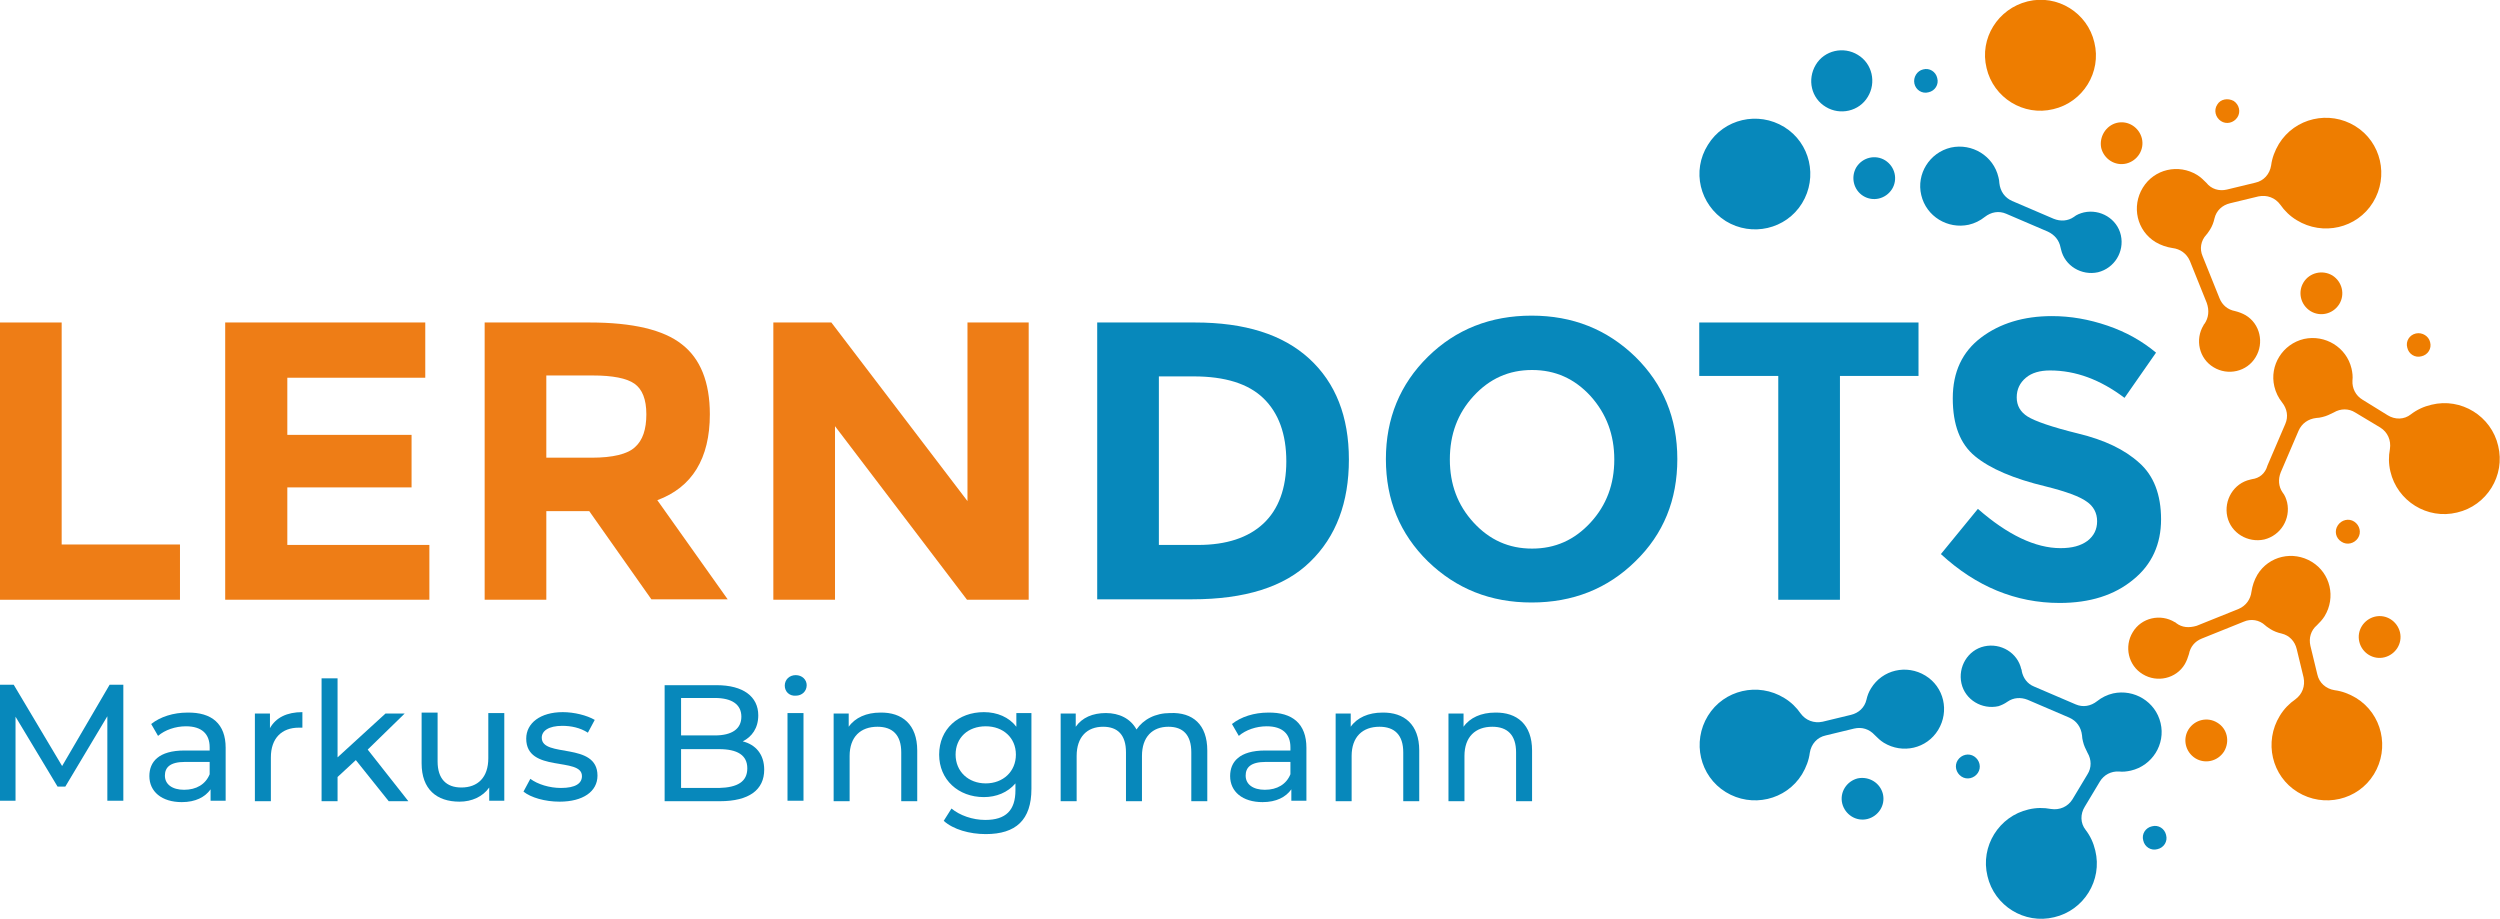<?xml version="1.0" encoding="UTF-8"?> <svg xmlns="http://www.w3.org/2000/svg" xmlns:xlink="http://www.w3.org/1999/xlink" version="1.1" id="Ebene_1" x="0px" y="0px" viewBox="0 0 547.3 201.1" style="enable-background:new 0 0 547.3 201.1;" xml:space="preserve"> <style type="text/css"> .st0{fill:#0788BB;} .st1{fill-rule:evenodd;clip-rule:evenodd;fill:#0788BB;} .st2{fill-rule:evenodd;clip-rule:evenodd;fill:#EE7D00;} .st3{fill:#EE7D16;} </style> <g> <g> <path class="st0" d="M23.5,175.3l0-18.5l-9.2,15.4h-1.7l-9.2-15.3v18.4H0v-25.4h3l10.6,17.8L24,149.9h3l0,25.4H23.5z"></path> <path class="st0" d="M49.4,163.7v11.6h-3.3v-2.5c-1.2,1.7-3.3,2.8-6.3,2.8c-4.4,0-7.1-2.3-7.1-5.7c0-3.1,2-5.6,7.7-5.6h5.5v-0.7 c0-2.9-1.7-4.6-5.2-4.6c-2.3,0-4.6,0.8-6.1,2.1l-1.5-2.6c2-1.6,4.9-2.5,7.9-2.5C46.4,155.9,49.4,158.5,49.4,163.7z M45.9,169.5 v-2.7h-5.4c-3.4,0-4.4,1.3-4.4,3c0,1.9,1.6,3.1,4.2,3.1C43,172.9,45,171.7,45.9,169.5z"></path> <path class="st0" d="M66.2,155.9v3.4c-0.3,0-0.5,0-0.8,0c-3.7,0-6.1,2.3-6.1,6.5v9.6h-3.5v-19.2h3.3v3.2 C60.4,157.1,62.8,155.9,66.2,155.9z"></path> <path class="st0" d="M77.9,166.4l-4,3.7v5.3h-3.5v-26.9h3.5v17.3l10.5-9.6h4.2l-8.1,7.9l8.9,11.3h-4.3L77.9,166.4z"></path> <path class="st0" d="M110.4,156.1v19.2h-3.3v-2.9c-1.4,2-3.8,3.1-6.5,3.1c-5,0-8.3-2.7-8.3-8.4v-11.1h3.5v10.7 c0,3.8,1.9,5.7,5.2,5.7c3.6,0,5.9-2.2,5.9-6.4v-9.9H110.4z"></path> <path class="st0" d="M114.6,173.3l1.5-2.8c1.6,1.2,4.2,2,6.7,2c3.2,0,4.6-1,4.6-2.6c0-4.3-12.2-0.6-12.2-8.2c0-3.4,3.1-5.8,8-5.8 c2.5,0,5.3,0.7,7,1.7l-1.5,2.8c-1.7-1.1-3.7-1.5-5.6-1.5c-3,0-4.5,1.1-4.5,2.6c0,4.5,12.2,0.8,12.2,8.3c0,3.5-3.2,5.7-8.3,5.7 C119.3,175.5,116.2,174.6,114.6,173.3z"></path> <path class="st0" d="M167.3,168.5c0,4.4-3.3,6.9-9.7,6.9h-12.1v-25.4h11.4c5.8,0,9.1,2.5,9.1,6.6c0,2.8-1.4,4.7-3.4,5.7 C165.4,163,167.3,165.1,167.3,168.5z M149.1,152.9v8.1h7.4c3.7,0,5.8-1.4,5.8-4.1s-2.1-4.1-5.8-4.1H149.1z M163.6,168.2 c0-2.9-2.2-4.2-6.2-4.2h-8.3v8.5h8.3C161.5,172.4,163.6,171.1,163.6,168.2z"></path> <path class="st0" d="M171.8,150.1c0-1.3,1-2.3,2.4-2.3s2.4,1,2.4,2.2c0,1.3-1,2.3-2.4,2.3C172.8,152.4,171.8,151.4,171.8,150.1z M172.4,156.1h3.5v19.2h-3.5V156.1z"></path> <path class="st0" d="M200.8,164.3v11.1h-3.5v-10.7c0-3.8-1.9-5.6-5.2-5.6c-3.7,0-6.1,2.2-6.1,6.4v9.9h-3.5v-19.2h3.3v2.9 c1.4-2,3.9-3.1,6.9-3.1C197.5,155.9,200.8,158.6,200.8,164.3z"></path> <path class="st0" d="M225.8,156.1v16.6c0,6.8-3.4,9.9-10,9.9c-3.5,0-7.1-1-9.2-2.9l1.7-2.7c1.8,1.5,4.6,2.5,7.4,2.5 c4.5,0,6.6-2.1,6.6-6.5v-1.5c-1.7,2-4.2,3-6.9,3c-5.6,0-9.8-3.8-9.8-9.3c0-5.6,4.2-9.3,9.8-9.3c2.9,0,5.5,1.1,7.1,3.2v-3H225.8z M222.4,165.2c0-3.7-2.8-6.2-6.6-6.2c-3.9,0-6.6,2.5-6.6,6.2c0,3.7,2.8,6.3,6.6,6.3C219.6,171.5,222.4,168.9,222.4,165.2z"></path> <path class="st0" d="M264.3,164.3v11.1h-3.5v-10.7c0-3.8-1.8-5.6-5-5.6c-3.5,0-5.8,2.2-5.8,6.4v9.9h-3.5v-10.7 c0-3.8-1.8-5.6-5-5.6c-3.5,0-5.8,2.2-5.8,6.4v9.9h-3.5v-19.2h3.3v2.9c1.4-2,3.7-3,6.6-3c2.9,0,5.4,1.2,6.7,3.6 c1.5-2.2,4.1-3.6,7.4-3.6C261.1,155.9,264.3,158.6,264.3,164.3z"></path> <path class="st0" d="M286,163.7v11.6h-3.3v-2.5c-1.2,1.7-3.3,2.8-6.3,2.8c-4.4,0-7.1-2.3-7.1-5.7c0-3.1,2-5.6,7.7-5.6h5.5v-0.7 c0-2.9-1.7-4.6-5.2-4.6c-2.3,0-4.6,0.8-6.1,2.1l-1.5-2.6c2-1.6,4.9-2.5,7.9-2.5C283,155.9,286,158.5,286,163.7z M282.5,169.5v-2.7 h-5.4c-3.4,0-4.4,1.3-4.4,3c0,1.9,1.6,3.1,4.2,3.1C279.6,172.9,281.6,171.7,282.5,169.5z"></path> <path class="st0" d="M310.7,164.3v11.1h-3.5v-10.7c0-3.8-1.9-5.6-5.2-5.6c-3.7,0-6.1,2.2-6.1,6.4v9.9h-3.5v-19.2h3.3v2.9 c1.4-2,3.9-3.1,6.9-3.1C307.4,155.9,310.7,158.6,310.7,164.3z"></path> <path class="st0" d="M335.4,164.3v11.1h-3.5v-10.7c0-3.8-1.9-5.6-5.2-5.6c-3.7,0-6.1,2.2-6.1,6.4v9.9h-3.5v-19.2h3.3v2.9 c1.4-2,3.9-3.1,6.9-3.1C332.1,155.9,335.4,158.6,335.4,164.3z"></path> </g> <path class="st1" d="M406.7,170.4c-2.4,0.6-4,3-3.4,5.5c0.6,2.4,3,4,5.5,3.4c2.4-0.6,4-3,3.4-5.5 C411.6,171.4,409.2,169.9,406.7,170.4"></path> <path class="st1" d="M474.2,182.8c-0.3-1.4-1.7-2.3-3.1-1.9c-1.4,0.3-2.3,1.7-1.9,3.1c0.3,1.4,1.7,2.3,3.1,1.9 C473.7,185.6,474.6,184.2,474.2,182.8z"></path> <path class="st1" d="M428.6,166.4c-0.8,1.2-0.4,2.8,0.8,3.6c1.2,0.8,2.8,0.4,3.6-0.8c0.8-1.2,0.4-2.8-0.8-3.6 C431,164.8,429.4,165.2,428.6,166.4z"></path> <path class="st1" d="M399.7,23.4c3.1,1.9,7.3,1,9.2-2.2c1.9-3.1,1-7.3-2.2-9.2c-3.1-1.9-7.3-1-9.2,2.2 C395.6,17.4,396.5,21.5,399.7,23.4z"></path> <path class="st1" d="M407.9,42.9c2.1,1.3,4.9,0.7,6.3-1.5c1.3-2.1,0.7-4.9-1.5-6.3c-2.1-1.3-4.9-0.7-6.3,1.5 C405.1,38.8,405.8,41.6,407.9,42.9z"></path> <path class="st1" d="M377.8,48.4c5.7,3.5,13.2,1.8,16.7-3.9c3.5-5.7,1.8-13.2-3.9-16.7c-5.7-3.5-13.2-1.8-16.7,3.9 C370.3,37.4,372.1,44.8,377.8,48.4z"></path> <path class="st2" d="M460,32.4c0.6,2.4,3,4,5.5,3.4c2.4-0.6,4-3,3.4-5.5c-0.6-2.4-3-4-5.5-3.4C461,27.5,459.5,30,460,32.4z"></path> <path class="st1" d="M419.1,18.3c0.3,1.4,1.7,2.3,3.1,1.9c1.4-0.3,2.3-1.7,1.9-3.1c-0.3-1.4-1.7-2.3-3.1-1.9 C419.7,15.5,418.8,16.9,419.1,18.3z"></path> <path class="st2" d="M434.9,14.9c1.5,6.5,8.1,10.6,14.6,9c6.5-1.5,10.6-8.1,9-14.6c-1.5-6.5-8.1-10.6-14.6-9 C437.4,1.9,433.3,8.4,434.9,14.9z"></path> <path class="st2" d="M504.3,61.8c-1.3,2.1-0.7,4.9,1.5,6.3c2.1,1.3,4.9,0.7,6.3-1.5c1.3-2.1,0.7-4.9-1.5-6.3 C508.4,59,505.6,59.7,504.3,61.8z"></path> <path class="st2" d="M485.4,22.9c-0.8,1.2-0.4,2.8,0.8,3.6c1.2,0.8,2.8,0.4,3.6-0.8c0.8-1.2,0.4-2.8-0.8-3.6 C487.7,21.4,486.1,21.7,485.4,22.9z"></path> <path class="st2" d="M522,143.9c2.4-0.6,4-3,3.4-5.5c-0.6-2.4-3-4-5.5-3.4c-2.4,0.6-4,3-3.4,5.5C517.1,143,519.6,144.5,522,143.9z"></path> <path class="st2" d="M528.9,73c-1.4,0.3-2.3,1.7-1.9,3.1c0.3,1.4,1.7,2.3,3.1,1.9c1.4-0.3,2.3-1.7,1.9-3.1 C531.7,73.6,530.3,72.7,528.9,73z"></path> <path class="st2" d="M485.4,158.2c-2.1-1.3-4.9-0.7-6.3,1.5c-1.3,2.1-0.7,4.9,1.5,6.3c2.1,1.3,4.9,0.7,6.3-1.5 C488.2,162.3,487.6,159.5,485.4,158.2z"></path> <path class="st2" d="M512.6,118.6c1.2,0.8,2.8,0.4,3.6-0.8c0.8-1.2,0.4-2.8-0.8-3.6c-1.2-0.8-2.8-0.4-3.6,0.8 C511,116.2,511.3,117.8,512.6,118.6z"></path> <path class="st2" d="M482.6,70.9c-0.1,0.1-0.2,0.2-0.2,0.3c-1.9,3.1-1,7.3,2.2,9.2c3.1,1.9,7.3,1,9.2-2.2c1.9-3.1,1-7.3-2.2-9.2 c-0.7-0.4-1.5-0.7-2.3-0.9c-1.6-0.3-2.8-1.3-3.4-2.8l-3.7-9.2c-0.7-1.6-0.4-3.4,0.8-4.7c0.3-0.3,0.5-0.7,0.8-1.1 c0.5-0.8,0.8-1.6,1-2.5c0.4-1.7,1.7-2.9,3.4-3.3l6.2-1.5c1.9-0.4,3.7,0.3,4.8,1.8c0.9,1.3,2.1,2.5,3.6,3.4 c5.7,3.5,13.2,1.8,16.7-3.9c3.5-5.7,1.8-13.2-3.9-16.7c-5.7-3.5-13.2-1.8-16.7,3.9c-0.9,1.5-1.5,3.1-1.7,4.7 c-0.3,1.9-1.6,3.4-3.5,3.8l-6.2,1.5c-1.7,0.4-3.4-0.1-4.5-1.5c-0.6-0.6-1.2-1.2-2-1.7c-4.1-2.5-9.4-1.3-11.9,2.8 c-2.5,4.1-1.3,9.4,2.8,11.9c1.2,0.7,2.4,1.1,3.7,1.3c1.7,0.2,3.1,1.2,3.8,2.8l3.7,9.2C483.7,68,483.5,69.6,482.6,70.9z"></path> <path class="st2" d="M493,104.9c-0.1,0-0.3,0.1-0.4,0.1c-3.6,0.8-5.8,4.5-5,8.1c0.8,3.6,4.5,5.8,8.1,5c3.6-0.9,5.8-4.5,5-8.1 c-0.2-0.8-0.5-1.6-1-2.2c-0.9-1.3-1-2.9-0.4-4.4l3.9-9.1c0.7-1.6,2.1-2.6,3.9-2.8c0.4,0,0.9-0.1,1.3-0.2c0.9-0.2,1.7-0.6,2.5-1 c1.5-0.9,3.3-0.9,4.7,0l5.5,3.3c1.6,1,2.4,2.8,2.1,4.7c-0.3,1.6-0.3,3.2,0.1,4.9c1.5,6.5,8.1,10.6,14.6,9c6.5-1.5,10.6-8.1,9-14.6 c-1.5-6.5-8.1-10.6-14.6-9c-1.7,0.4-3.2,1.1-4.5,2.1c-1.5,1.2-3.5,1.2-5.1,0.2l-5.5-3.4c-1.5-0.9-2.3-2.5-2.2-4.2 c0.1-0.9,0-1.7-0.2-2.6c-1.1-4.7-5.8-7.5-10.4-6.5c-4.7,1.1-7.6,5.8-6.5,10.4c0.3,1.3,0.9,2.5,1.7,3.5c1.1,1.4,1.4,3.1,0.7,4.7 l-3.9,9.1C495.9,103.7,494.6,104.7,493,104.9z"></path> <path class="st2" d="M476.4,136.4c-0.1-0.1-0.2-0.2-0.3-0.2c-3.1-1.9-7.3-1-9.2,2.2c-1.9,3.1-1,7.3,2.2,9.2c3.1,1.9,7.3,1,9.2-2.2 c0.4-0.7,0.7-1.5,0.9-2.2c0.3-1.6,1.3-2.8,2.8-3.4l9.2-3.7c1.6-0.7,3.4-0.4,4.7,0.8c0.3,0.3,0.7,0.5,1.1,0.8c0.8,0.5,1.6,0.8,2.5,1 c1.7,0.4,2.9,1.7,3.3,3.4l1.5,6.2c0.4,1.9-0.3,3.7-1.8,4.8c-1.3,0.9-2.5,2.1-3.4,3.6c-3.5,5.7-1.8,13.2,3.9,16.7 c5.7,3.5,13.2,1.8,16.7-3.9c3.5-5.7,1.8-13.2-3.9-16.7c-1.5-0.9-3.1-1.5-4.7-1.7c-1.9-0.3-3.4-1.6-3.8-3.5l-1.5-6.2 c-0.4-1.7,0.1-3.4,1.4-4.5c0.6-0.6,1.2-1.2,1.7-2c2.5-4.1,1.3-9.4-2.8-11.9c-4.1-2.5-9.4-1.3-11.9,2.8c-0.7,1.2-1.1,2.4-1.3,3.7 c-0.2,1.7-1.2,3.1-2.8,3.8l-9.2,3.7C479.2,137.5,477.7,137.4,476.4,136.4z"></path> <path class="st1" d="M410.4,160.9c0.6,0.6,1.2,1.2,2,1.7c4.1,2.5,9.4,1.3,11.9-2.8c2.5-4.1,1.3-9.4-2.8-11.9 c-4.1-2.5-9.4-1.3-11.9,2.8c-0.5,0.8-0.8,1.6-1,2.5c-0.4,1.7-1.7,2.9-3.4,3.3l-6.2,1.5c-1.9,0.4-3.7-0.3-4.8-1.8 c-0.9-1.3-2.1-2.5-3.6-3.4c-5.7-3.5-13.2-1.8-16.7,3.9c-3.5,5.7-1.8,13.2,3.9,16.7c5.7,3.5,13.2,1.8,16.7-3.9 c0.9-1.5,1.5-3.1,1.7-4.7c0.3-1.9,1.6-3.4,3.5-3.8l6.2-1.5C407.6,159.1,409.2,159.6,410.4,160.9z"></path> <path class="st1" d="M451.1,54.2c0,0.1,0.1,0.3,0.1,0.4c0.8,3.6,4.5,5.8,8.1,5c3.6-0.9,5.8-4.5,5-8.1c-0.8-3.6-4.5-5.8-8.1-5 c-0.8,0.2-1.6,0.5-2.2,1c-1.3,0.9-2.9,1-4.4,0.4l-9.1-3.9c-1.6-0.7-2.6-2.1-2.8-3.9c0-0.4-0.1-0.9-0.2-1.3 c-1.1-4.7-5.8-7.5-10.4-6.5c-4.7,1.1-7.6,5.8-6.5,10.4c1.1,4.7,5.8,7.5,10.4,6.5c1.3-0.3,2.5-0.9,3.5-1.7c1.4-1.1,3.1-1.4,4.7-0.7 l9.1,3.9C449.8,51.4,450.8,52.6,451.1,54.2z"></path> <path class="st1" d="M439.5,153.6c1.3-0.9,2.9-1,4.4-0.4l9.1,3.9c1.6,0.7,2.6,2.1,2.8,3.9c0,0.4,0.1,0.9,0.2,1.3 c0.2,0.9,0.6,1.7,1,2.5c0.9,1.5,0.9,3.3,0,4.7l-3.3,5.5c-1,1.6-2.8,2.4-4.7,2.1c-1.6-0.3-3.2-0.3-4.9,0.1c-6.5,1.5-10.6,8.1-9,14.6 c1.5,6.5,8.1,10.6,14.6,9c6.5-1.5,10.6-8.1,9-14.6c-0.4-1.7-1.1-3.2-2.1-4.5c-1.2-1.5-1.2-3.5-0.2-5.1l3.3-5.5 c0.9-1.5,2.5-2.3,4.2-2.2c0.8,0.1,1.7,0,2.6-0.2c4.7-1.1,7.6-5.8,6.5-10.4c-1.1-4.7-5.8-7.5-10.4-6.5c-1.3,0.3-2.5,0.9-3.5,1.7 c-1.4,1.1-3.1,1.4-4.7,0.7l-9.1-3.9c-1.5-0.6-2.4-1.9-2.7-3.4c0-0.1,0-0.3-0.1-0.4c-0.8-3.6-4.5-5.8-8.1-5c-3.6,0.8-5.8,4.5-5,8.1 c0.8,3.6,4.5,5.8,8.1,5C438.1,154.4,438.8,154.1,439.5,153.6z"></path> <g> <path class="st0" d="M286.6,78.5c5.8,5.3,8.7,12.7,8.7,22.1c0,9.4-2.8,16.9-8.5,22.4c-5.6,5.5-14.3,8.2-25.8,8.2h-20.8V70.6h21.4 C272.5,70.6,280.8,73.2,286.6,78.5z M276.6,114.6c3.3-3.1,5-7.7,5-13.6c0-6-1.7-10.6-5-13.8c-3.3-3.2-8.4-4.8-15.3-4.8h-7.6v36.9 h8.6C268.5,119.3,273.3,117.7,276.6,114.6z"></path> <path class="st0" d="M358,122.9c-6.1,6-13.7,9-22.7,9c-9,0-16.5-3-22.7-9c-6.1-6-9.2-13.4-9.2-22.4c0-8.9,3.1-16.4,9.2-22.4 c6.1-6,13.7-9,22.7-9c9,0,16.5,3,22.7,9c6.1,6,9.2,13.4,9.2,22.4C367.2,109.4,364.2,116.9,358,122.9z M353.4,100.6 c0-5.4-1.7-10-5.2-13.9c-3.5-3.8-7.7-5.7-12.8-5.7c-5.1,0-9.3,1.9-12.8,5.7c-3.5,3.8-5.2,8.4-5.2,13.9c0,5.4,1.7,10,5.2,13.8 c3.5,3.8,7.7,5.7,12.8,5.7c5.1,0,9.3-1.9,12.8-5.7C351.7,110.6,353.4,106,353.4,100.6z"></path> <path class="st0" d="M402.8,82.3v49h-13.5v-49H372V70.6H420v11.7H402.8z"></path> <path class="st0" d="M443.5,82.7c-1.3,1.1-2,2.5-2,4.3c0,1.8,0.8,3.2,2.4,4.2c1.6,1,5.3,2.3,11,3.7c5.8,1.4,10.2,3.5,13.4,6.4 c3.2,2.8,4.8,7,4.8,12.4c0,5.4-2,9.9-6.1,13.2c-4.1,3.4-9.5,5.1-16.1,5.1c-9.6,0-18.3-3.6-26-10.7l8.1-9.9 c6.5,5.7,12.6,8.6,18.1,8.6c2.5,0,4.4-0.5,5.9-1.6c1.4-1.1,2.1-2.5,2.1-4.3c0-1.8-0.8-3.3-2.3-4.3c-1.5-1.1-4.5-2.2-8.9-3.3 c-7.1-1.7-12.2-3.9-15.5-6.6c-3.3-2.7-4.9-6.9-4.9-12.7c0-5.8,2.1-10.2,6.2-13.3c4.1-3.1,9.3-4.7,15.5-4.7c4.1,0,8.1,0.7,12.2,2.1 c4.1,1.4,7.6,3.4,10.6,5.9l-6.9,9.9c-5.3-4-10.7-6-16.3-6C446.6,81.1,444.8,81.6,443.5,82.7z"></path> </g> </g> <g> <path class="st3" d="M0,131.3V70.6h13.5v48.6h25.9v12.1H0z"></path> <path class="st3" d="M93.1,70.6v12.1H62.9v12.5h27.2v11.5H62.9v12.6H94v12H49.3V70.6H93.1z"></path> <path class="st3" d="M155.4,90.7c0,9.7-3.9,16-11.5,18.8l15.4,21.7h-16.7L129,111.9h-9.4v19.4h-13.5V70.6h23 c9.4,0,16.2,1.6,20.2,4.8C153.3,78.5,155.4,83.6,155.4,90.7z M139,97.9c1.7-1.5,2.5-3.9,2.5-7.2c0-3.3-0.9-5.5-2.6-6.7 s-4.8-1.8-9.1-1.8h-10.2v18h9.9C134.2,100.2,137.4,99.4,139,97.9z"></path> <path class="st3" d="M211.7,70.6h13.5v60.7h-13.5l-28.9-38v38h-13.5V70.6h12.7l29.8,39.1V70.6z"></path> </g> </svg> 